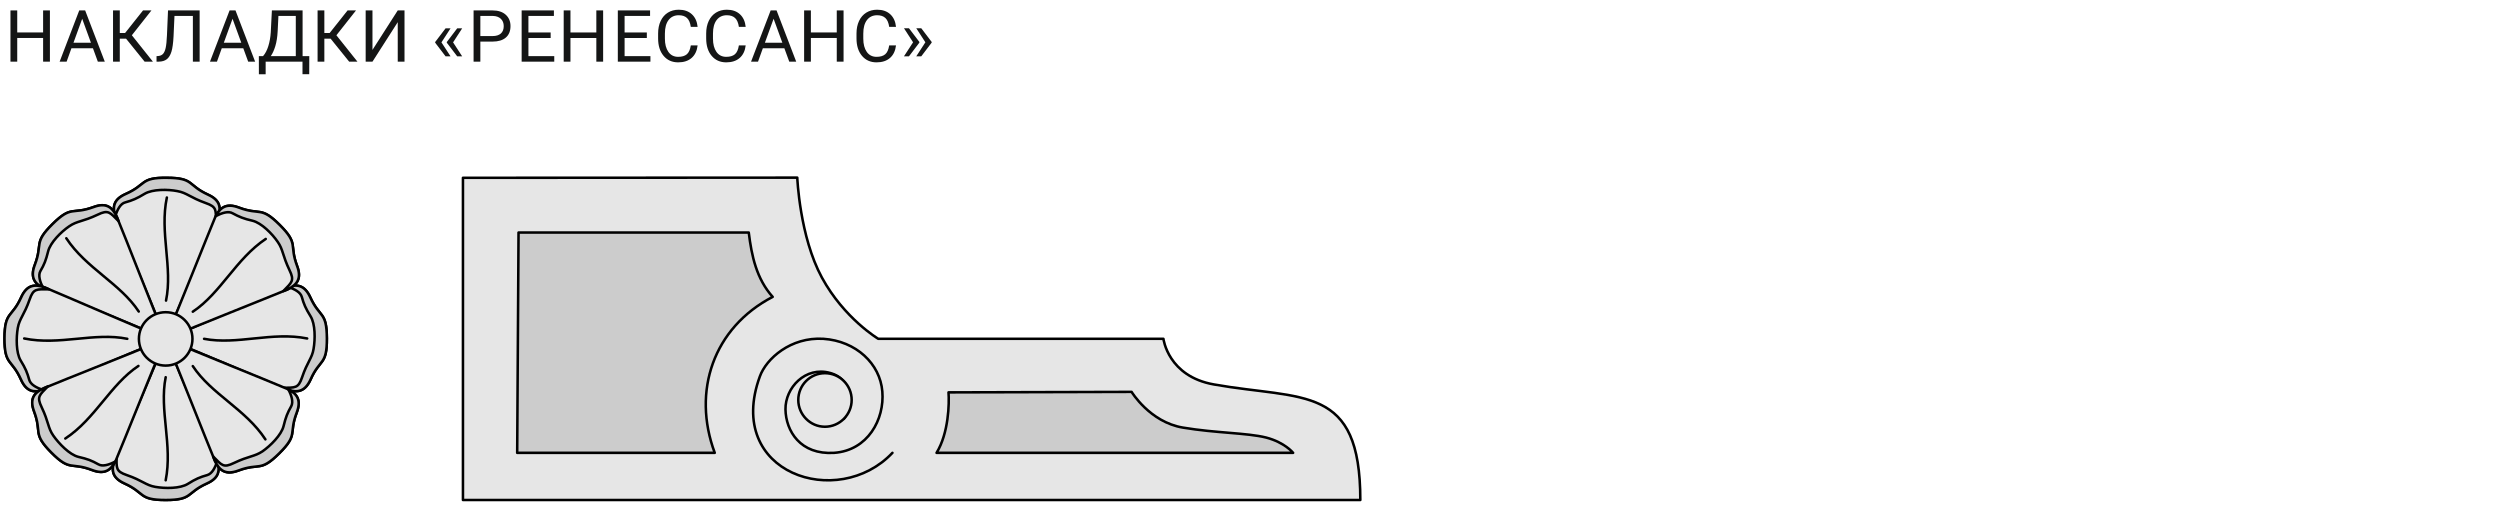 <?xml version="1.0" encoding="utf-8"?>
<!-- Generator: Adobe Illustrator 16.2.0, SVG Export Plug-In . SVG Version: 6.00 Build 0)  -->
<!DOCTYPE svg PUBLIC "-//W3C//DTD SVG 1.1//EN" "http://www.w3.org/Graphics/SVG/1.1/DTD/svg11.dtd">
<svg version="1.1" id="Layer_1" xmlns="http://www.w3.org/2000/svg" xmlns:xlink="http://www.w3.org/1999/xlink" x="0px" y="0px"
	 width="555px" height="112px" viewBox="0 0 555 112" enable-background="new 0 0 555 112" xml:space="preserve">
<rect x="0" fill="none" width="555" height="112"/>
<g>
	<g>
		<path fill="#141515" d="M11.08,13.688H9.57V8.43H3.825v5.258H2.323V2.313h1.503v4.891h5.743V2.313h1.511L11.08,13.688
			L11.08,13.688z"/>
		<path fill="#141515" d="M20.632,10.711h-4.773l-1.071,2.977h-1.55l4.352-11.375h1.313l4.359,11.375H21.72L20.632,10.711z
			 M16.313,9.484h3.874l-1.94-5.32L16.313,9.484z"/>
		<path fill="#141515" d="M27.979,8.578h-1.385v5.109h-1.502V2.313h1.502v5.016h1.174l3.983-5.016h1.87L29.27,7.828l4.672,5.859
			h-1.839L27.979,8.578z"/>
		<path fill="#141515" d="M44.32,2.313v11.375h-1.502V3.539h-4.085L38.529,8.05c-0.077,1.512-0.232,2.648-0.465,3.409
			c-0.231,0.761-0.572,1.32-1.021,1.677c-0.448,0.357-1.048,0.541-1.8,0.551H34.75V12.46l0.313-0.016
			c0.485-0.036,0.858-0.194,1.119-0.473c0.261-0.278,0.459-0.723,0.595-1.332c0.137-0.609,0.232-1.547,0.29-2.813L37.3,2.313H44.32z
			"/>
		<path fill="#141515" d="M54.008,10.711h-4.773l-1.071,2.977h-1.55l4.352-11.375h1.313l4.359,11.375h-1.542L54.008,10.711z
			 M49.688,9.484h3.874l-1.94-5.32L49.688,9.484z"/>
		<path fill="#141515" d="M68.647,16.477h-1.495v-2.789h-8.178v2.797h-1.503l-0.008-4.023h0.932c0.49-0.552,0.88-1.293,1.17-2.223
			c0.29-0.93,0.472-1.949,0.543-3.059l0.25-4.867h6.816v10.148h1.487L68.647,16.477z M60.109,12.461h5.558V3.539h-3.858
			l-0.164,3.347c-0.067,1.309-0.242,2.424-0.521,3.347C60.844,11.155,60.506,11.898,60.109,12.461z"/>
		<path fill="#141515" d="M73.39,8.578h-1.385v5.109h-1.502V2.313h1.502v5.016h1.174l3.983-5.016h1.87l-4.352,5.516l4.672,5.859
			h-1.839L73.39,8.578z"/>
		<path fill="#141515" d="M88.299,2.313h1.503v11.375h-1.503V4.922l-5.611,8.766h-1.51V2.313h1.51v8.766L88.299,2.313z"/>
		<path fill="#141515" d="M98.002,9.406l2.019,3.102h-1.104l-2.31-3.031V9.328l2.31-3.039h1.104L98.002,9.406z M100.584,9.406
			l2.019,3.102H101.5l-2.31-3.031V9.328l2.31-3.039h1.103L100.584,9.406z"/>
		<path fill="#141515" d="M106.637,9.234v4.453h-1.502V2.313h4.202c1.247,0,2.224,0.318,2.931,0.953
			c0.707,0.636,1.062,1.477,1.062,2.523c0,1.104-0.347,1.955-1.037,2.551c-0.691,0.597-1.682,0.895-2.971,0.895L106.637,9.234
			L106.637,9.234z M106.637,8.008h2.7c0.803,0,1.419-0.189,1.847-0.567s0.643-0.925,0.643-1.64c0-0.678-0.215-1.221-0.643-1.628
			c-0.428-0.407-1.015-0.618-1.761-0.634h-2.786V8.008z"/>
		<path fill="#141515" d="M122.247,8.43h-4.938v4.031h5.736v1.227h-7.239V2.313h7.16V3.54h-5.658v3.664h4.938L122.247,8.43
			L122.247,8.43z"/>
		<path fill="#141515" d="M133.896,13.688h-1.51V8.43h-5.744v5.258h-1.502V2.313h1.502v4.891h5.744V2.313h1.51V13.688z"/>
		<path fill="#141515" d="M143.598,8.43h-4.938v4.031h5.735v1.227h-7.238V2.313h7.159V3.54h-5.657v3.664h4.938L143.598,8.43
			L143.598,8.43z"/>
		<path fill="#141515" d="M154.873,10.078c-0.142,1.203-0.586,2.132-1.334,2.785c-0.749,0.654-1.744,0.98-2.985,0.98
			c-1.346,0-2.425-0.481-3.236-1.445c-0.811-0.963-1.217-2.252-1.217-3.867V7.438c0-1.057,0.189-1.987,0.567-2.789
			c0.378-0.802,0.915-1.418,1.607-1.848c0.693-0.43,1.497-0.645,2.41-0.645c1.21,0,2.182,0.337,2.911,1.012
			c0.73,0.675,1.156,1.608,1.276,2.801h-1.512c-0.13-0.909-0.414-1.567-0.849-1.975c-0.436-0.408-1.044-0.611-1.827-0.611
			c-0.96,0-1.712,0.354-2.258,1.063c-0.545,0.709-0.818,1.718-0.818,3.026v1.103c0,1.235,0.259,2.218,0.775,2.948
			s1.239,1.095,2.168,1.095c0.834,0,1.475-0.188,1.921-0.566c0.446-0.377,0.742-1.035,0.888-1.973L154.873,10.078L154.873,10.078z"
			/>
		<path fill="#141515" d="M165.544,10.078c-0.142,1.203-0.586,2.132-1.334,2.785c-0.749,0.654-1.744,0.98-2.985,0.98
			c-1.346,0-2.425-0.481-3.236-1.445c-0.811-0.963-1.217-2.252-1.217-3.867V7.438c0-1.057,0.189-1.987,0.567-2.789
			c0.378-0.802,0.915-1.418,1.607-1.848c0.693-0.43,1.497-0.645,2.41-0.645c1.21,0,2.182,0.337,2.911,1.012
			c0.73,0.675,1.156,1.608,1.276,2.801h-1.511c-0.131-0.909-0.414-1.567-0.85-1.975c-0.436-0.408-1.044-0.611-1.827-0.611
			c-0.96,0-1.712,0.354-2.258,1.063c-0.545,0.709-0.817,1.718-0.817,3.026v1.103c0,1.235,0.258,2.218,0.774,2.948
			c0.518,0.73,1.239,1.095,2.168,1.095c0.834,0,1.476-0.188,1.921-0.566c0.446-0.377,0.742-1.035,0.889-1.973L165.544,10.078
			L165.544,10.078z"/>
		<path fill="#141515" d="M174.127,10.711h-4.773l-1.071,2.977h-1.55l4.352-11.375h1.313l4.359,11.375h-1.542L174.127,10.711z
			 M169.807,9.484h3.874l-1.94-5.32L169.807,9.484z"/>
		<path fill="#141515" d="M187.271,13.688h-1.51V8.43h-5.744v5.258h-1.502V2.313h1.502v4.891h5.744V2.313h1.51V13.688z"/>
		<path fill="#141515" d="M198.915,10.078c-0.142,1.203-0.586,2.132-1.334,2.785c-0.749,0.654-1.744,0.98-2.985,0.98
			c-1.346,0-2.425-0.481-3.236-1.445c-0.811-0.963-1.217-2.252-1.217-3.867V7.438c0-1.057,0.189-1.987,0.567-2.789
			c0.378-0.802,0.915-1.418,1.607-1.848c0.693-0.43,1.497-0.645,2.41-0.645c1.21,0,2.182,0.337,2.911,1.012
			c0.73,0.675,1.156,1.608,1.276,2.801h-1.512c-0.13-0.909-0.414-1.567-0.849-1.975c-0.436-0.408-1.044-0.611-1.827-0.611
			c-0.96,0-1.712,0.354-2.258,1.063c-0.545,0.709-0.818,1.718-0.818,3.026v1.103c0,1.235,0.259,2.218,0.775,2.948
			s1.239,1.095,2.168,1.095c0.834,0,1.475-0.188,1.921-0.566c0.446-0.377,0.742-1.035,0.888-1.973L198.915,10.078L198.915,10.078z"
			/>
		<path fill="#141515" d="M201.792,6.273l2.309,3.039V9.46l-2.309,3.039h-1.111l2.02-3.109l-2.02-3.117H201.792z M204.523,6.273
			l2.31,3.039V9.46l-2.31,3.039h-1.11l2.019-3.109l-2.019-3.117H204.523z"/>
	</g>
	
		<path fill="#E6E6E6" stroke="#000000" stroke-width="0.567" stroke-linecap="round" stroke-linejoin="round" stroke-miterlimit="10" d="
		M36.782,111c-6.058,0-4.487-1.57-9.123-3.664c-2.806-1.271-2.992-2.99-2.206-5.197c2.018-4.898,8.486-19.816,11.329-26.92
		c2.842,7.104,9.348,22.021,11.328,26.883c0.786,2.244,0.6,3.963-2.206,5.234C41.269,109.43,42.839,111,36.782,111L36.782,111z"/>
	
		<path fill="#CCCCCC" stroke="#000000" stroke-width="0.567" stroke-linecap="round" stroke-linejoin="round" stroke-miterlimit="10" d="
		M36.782,111c-6.058,0-4.487-1.57-9.123-3.664c-2.806-1.271-2.992-2.99-2.206-5.197l0.41-0.936c0.037,2.729-0.224,3.402,2.28,4.263
		c3.479,1.196,4.188,2.244,6.319,2.618c2.131,0.375,5.534,0.412,7.254-0.673c1.72-1.084,2.692-1.496,4.299-1.945
		c1.046-0.299,1.757-1.608,2.207-3.103c0.673,2.132,0.374,3.775-2.319,4.973C41.269,109.43,42.839,111,36.782,111L36.782,111z"/>
	
		<path fill="none" stroke="#000000" stroke-width="0.567" stroke-linecap="round" stroke-linejoin="round" stroke-miterlimit="10" d="
		M36.782,106.625c1.57-7.814-1.458-15.555,0-22.882"/>
	
		<path fill="#E6E6E6" stroke="#000000" stroke-width="0.567" stroke-linecap="round" stroke-linejoin="round" stroke-miterlimit="10" d="
		M72.565,75.105c0.037,6.057-1.569,4.486-3.627,9.16c-1.271,2.766-2.991,2.953-5.233,2.207c-4.861-1.984-19.817-8.414-26.921-11.256
		c7.066-2.879,21.947-9.385,26.846-11.404c2.206-0.785,3.964-0.599,5.234,2.168C70.995,70.656,72.527,69.048,72.565,75.105
		L72.565,75.105z"/>
	
		<path fill="#CCCCCC" stroke="#000000" stroke-width="0.567" stroke-linecap="round" stroke-linejoin="round" stroke-miterlimit="10" d="
		M72.565,75.105c0.037,6.057-1.569,4.486-3.627,9.16c-1.271,2.766-2.991,2.953-5.233,2.207l-0.937-0.375
		c2.768-0.076,3.44,0.188,4.3-2.354c1.159-3.44,2.206-4.188,2.543-6.282c0.373-2.131,0.411-5.533-0.673-7.254
		c-1.085-1.757-1.495-2.691-1.943-4.301c-0.3-1.047-1.607-1.756-3.104-2.206c2.094-0.673,3.739-0.374,4.973,2.282
		C70.995,70.656,72.527,69.048,72.565,75.105L72.565,75.105z"/>
	
		<path fill="none" stroke="#000000" stroke-width="0.567" stroke-linecap="round" stroke-linejoin="round" stroke-miterlimit="10" d="
		M68.19,75.143c-7.813-1.57-15.555,1.496-22.883,0.075"/>
	
		<path fill="#E6E6E6" stroke="#000000" stroke-width="0.567" stroke-linecap="round" stroke-linejoin="round" stroke-miterlimit="10" d="
		M37.082,39.473c6.058,0.037,4.45,1.608,9.086,3.739c2.804,1.271,2.953,2.991,2.168,5.234c-2.058,4.861-8.637,19.705-11.554,26.771
		c-2.805-7.104-9.16-22.06-11.104-26.958c-0.785-2.243-0.561-3.964,2.243-5.198C32.595,41.005,31.024,39.398,37.082,39.473
		L37.082,39.473z"/>
	
		<path fill="#CCCCCC" stroke="#000000" stroke-width="0.567" stroke-linecap="round" stroke-linejoin="round" stroke-miterlimit="10" d="
		M37.082,39.473c6.058,0.037,4.45,1.608,9.086,3.739c2.804,1.271,2.953,2.991,2.168,5.234l-0.411,0.897
		c0-2.73,0.224-3.403-2.244-4.263c-3.477-1.234-4.188-2.28-6.319-2.655c-2.094-0.411-5.495-0.448-7.253,0.598
		c-1.72,1.047-2.691,1.458-4.3,1.907c-1.047,0.262-1.757,1.571-2.206,3.066c-0.673-2.094-0.375-3.738,2.318-4.936
		C32.595,41.005,31.024,39.398,37.082,39.473L37.082,39.473z"/>
	
		<path fill="none" stroke="#000000" stroke-width="0.567" stroke-linecap="round" stroke-linejoin="round" stroke-miterlimit="10" d="
		M37.044,43.847C35.399,51.624,38.39,59.4,36.857,66.73"/>
	
		<path fill="#E6E6E6" stroke="#000000" stroke-width="0.567" stroke-linecap="round" stroke-linejoin="round" stroke-miterlimit="10" d="
		M62.095,49.942c4.3,4.3,2.057,4.3,3.852,9.085c1.083,2.843,0,4.188-2.132,5.236c-4.859,2.018-20.003,8.002-27.032,10.955
		c2.99-7.029,8.974-22.136,10.992-26.997c1.047-2.131,2.432-3.216,5.272-2.131C57.833,47.885,57.833,45.68,62.095,49.942
		L62.095,49.942z"/>
	
		<path fill="#CCCCCC" stroke="#000000" stroke-width="0.567" stroke-linecap="round" stroke-linejoin="round" stroke-miterlimit="10" d="
		M62.095,49.942c4.3,4.3,2.057,4.3,3.852,9.085c1.083,2.843,0,4.188-2.132,5.236l-0.935,0.373c1.907-1.98,2.542-2.281,1.383-4.673
		c-1.57-3.291-1.383-4.524-2.618-6.282c-1.195-1.757-3.589-4.188-5.57-4.674c-1.981-0.449-2.954-0.859-4.413-1.645
		c-0.935-0.561-2.354-0.113-3.738,0.598c1.009-1.943,2.393-2.916,5.123-1.869C57.833,47.885,57.833,45.68,62.095,49.942
		L62.095,49.942z"/>
	
		<path fill="none" stroke="#000000" stroke-width="0.567" stroke-linecap="round" stroke-linejoin="round" stroke-miterlimit="10" d="
		M58.992,53.045c-6.618,4.412-9.983,12.039-16.19,16.152"/>
	
		<path fill="#E6E6E6" stroke="#000000" stroke-width="0.567" stroke-linecap="round" stroke-linejoin="round" stroke-miterlimit="10" d="
		M11.657,49.755c4.299-4.262,4.299-2.019,9.086-3.776c2.879-1.085,4.188,0.038,5.195,2.169c2.021,4.86,7.891,20.042,10.844,27.071
		c-7.029-3.029-22.098-9.087-26.922-11.143c-2.131-1.049-3.215-2.432-2.131-5.271C9.563,54.018,7.357,54.018,11.657,49.755
		L11.657,49.755z"/>
	
		<path fill="#CCCCCC" stroke="#000000" stroke-width="0.567" stroke-linecap="round" stroke-linejoin="round" stroke-miterlimit="10" d="
		M11.657,49.755c4.299-4.262,4.299-2.019,9.086-3.776c2.879-1.085,4.188,0.038,5.195,2.169l0.375,0.934
		c-1.944-1.944-2.244-2.58-4.637-1.42c-3.29,1.57-4.524,1.346-6.318,2.58c-1.758,1.196-4.188,3.59-4.674,5.57
		c-0.485,1.943-0.859,2.916-1.72,4.375c-0.523,0.936-0.112,2.395,0.636,3.74c-1.981-1.011-2.916-2.394-1.87-5.123
		C9.563,54.018,7.357,54.018,11.657,49.755L11.657,49.755z"/>
	
		<path fill="none" stroke="#000000" stroke-width="0.567" stroke-linecap="round" stroke-linejoin="round" stroke-miterlimit="10" d="
		M14.722,52.896C19.097,59.551,26.688,62.917,30.8,69.16"/>
	
		<path fill="#E6E6E6" stroke="#000000" stroke-width="0.567" stroke-linecap="round" stroke-linejoin="round" stroke-miterlimit="10" d="
		M61.983,100.643c-4.299,4.264-4.262,2.02-9.048,3.813c-2.879,1.084-4.225-0.037-5.234-2.168c-2.02-4.86-7.965-20.003-10.918-27.069
		c7.029,3.027,22.135,9.047,26.958,11.104c2.131,1.047,3.216,2.393,2.131,5.271C64.04,96.381,66.283,96.381,61.983,100.643
		L61.983,100.643z"/>
	
		<path fill="#CCCCCC" stroke="#000000" stroke-width="0.567" stroke-linecap="round" stroke-linejoin="round" stroke-miterlimit="10" d="
		M61.983,100.643c-4.299,4.264-4.262,2.02-9.048,3.813c-2.879,1.084-4.225-0.037-5.234-2.168l-0.374-0.935
		c1.943,1.943,2.242,2.58,4.636,1.42c3.29-1.57,4.523-1.385,6.318-2.58c1.758-1.232,4.188-3.627,4.674-5.607
		c0.486-1.982,0.859-2.917,1.683-4.376c0.523-0.935,0.112-2.392-0.636-3.774c1.981,1.045,2.917,2.392,1.869,5.158
		C64.04,96.381,66.283,96.381,61.983,100.643L61.983,100.643z"/>
	
		<path fill="none" stroke="#000000" stroke-width="0.567" stroke-linecap="round" stroke-linejoin="round" stroke-miterlimit="10" d="
		M58.917,97.54c-4.375-6.692-12.002-10.021-16.115-16.265"/>
	
		<path fill="#E6E6E6" stroke="#000000" stroke-width="0.567" stroke-linecap="round" stroke-linejoin="round" stroke-miterlimit="10" d="
		M1,75.105c0.038-6.059,1.607-4.451,3.702-9.086c1.271-2.805,2.99-2.992,5.233-2.207c4.861,2.02,19.78,8.525,26.847,11.404
		C29.679,78.061,14.76,84.49,9.861,86.473c-2.206,0.784-3.962,0.598-5.195-2.207C2.571,79.592,1,81.163,1,75.105L1,75.105z"/>
	
		<path fill="#CCCCCC" stroke="#000000" stroke-width="0.567" stroke-linecap="round" stroke-linejoin="round" stroke-miterlimit="10" d="
		M1,75.105c0.038-6.059,1.607-4.451,3.702-9.086c1.271-2.805,2.99-2.992,5.233-2.207l0.937,0.412c-2.768,0-3.44-0.225-4.301,2.279
		c-1.195,3.439-2.242,4.188-2.616,6.282c-0.374,2.131-0.412,5.534,0.636,7.254c1.084,1.756,1.458,2.692,1.907,4.299
		c0.299,1.048,1.607,1.757,3.104,2.245c-2.094,0.635-3.739,0.336-4.935-2.318C2.571,79.592,1,81.163,1,75.105L1,75.105z"/>
	
		<path fill="none" stroke="#000000" stroke-width="0.567" stroke-linecap="round" stroke-linejoin="round" stroke-miterlimit="10" d="
		M5.375,75.143c7.813,1.608,15.591-1.42,22.883,0.075"/>
	
		<path fill="#E6E6E6" stroke="#000000" stroke-width="0.567" stroke-linecap="round" stroke-linejoin="round" stroke-miterlimit="10" d="
		M11.394,100.456c-4.262-4.3-2.019-4.3-3.813-9.086c-1.084-2.843,0-4.188,2.168-5.196c4.86-2.02,20.004-7.964,27.033-10.955
		c-3.028,7.028-9.011,22.135-11.067,26.994c-1.047,2.133-2.395,3.215-5.272,2.133C15.658,102.512,15.658,104.756,11.394,100.456
		L11.394,100.456z"/>
	
		<path fill="#CCCCCC" stroke="#000000" stroke-width="0.567" stroke-linecap="round" stroke-linejoin="round" stroke-miterlimit="10" d="
		M11.394,100.456c-4.262-4.3-2.019-4.3-3.813-9.086c-1.084-2.843,0-4.188,2.168-5.196l0.896-0.412
		c-1.905,1.982-2.542,2.281-1.383,4.674c1.571,3.291,1.346,4.524,2.58,6.281c1.234,1.758,3.589,4.225,5.571,4.711
		c1.98,0.449,2.953,0.822,4.412,1.645c0.936,0.561,2.394,0.113,3.738-0.598c-1.01,1.944-2.393,2.916-5.122,1.871
		C15.658,102.512,15.658,104.756,11.394,100.456L11.394,100.456z"/>
	
		<path fill="none" stroke="#000000" stroke-width="0.567" stroke-linecap="round" stroke-linejoin="round" stroke-miterlimit="10" d="
		M14.499,97.354c6.654-4.375,10.02-12.002,16.227-16.115"/>
	
		<path fill="#E6E6E6" stroke="#000000" stroke-width="0.567" stroke-linecap="round" stroke-linejoin="round" stroke-miterlimit="10" d="
		M36.782,69.311c3.289,0,5.944,2.653,5.944,5.907c0,3.29-2.655,5.945-5.944,5.945c-3.29,0-5.945-2.655-5.945-5.945
		C30.837,71.964,33.492,69.311,36.782,69.311L36.782,69.311z"/>
	
		<path fill="#E6E6E6" stroke="#000000" stroke-width="0.567" stroke-linecap="round" stroke-linejoin="round" stroke-miterlimit="10" d="
		M102.776,39.473l74.219-0.038c0,0,0.523,13.087,5.459,22.172c4.936,9.086,12.525,13.611,12.525,13.611h63.301
		c0,0,1.011,8.338,11.218,10.131c19.816,3.514,32.493-0.148,32.493,25.649H102.776V39.473z"/>
	
		<path fill="#CCCCCC" stroke="#000000" stroke-width="0.567" stroke-linecap="round" stroke-linejoin="round" stroke-miterlimit="10" d="
		M115.115,51.625h51.111c0.635,5.197,1.72,10.281,5.309,14.283c-13.161,6.843-17.946,20.938-12.862,34.623h-43.857L115.115,51.625z"
		/>
	
		<path fill="#CCCCCC" stroke="#000000" stroke-width="0.567" stroke-linecap="round" stroke-linejoin="round" stroke-miterlimit="10" d="
		M207.916,100.531c2.691-4.375,2.842-10.993,2.654-13.424l40.644-0.111c0,0,4.038,6.693,11.367,7.927
		c7.328,1.234,14.246,1.159,18.47,2.205c4.188,1.084,6.02,3.403,6.02,3.403H207.916z"/>
	
		<path fill="none" stroke="#000000" stroke-width="0.567" stroke-linecap="round" stroke-linejoin="round" stroke-miterlimit="10" d="
		M198.119,100.531c-12.075,12.824-37.313,4.599-29.427-16.975c1.421-3.927,6.844-8.789,14.098-8.338
		c7.254,0.485,12.6,5.533,13.087,11.702c0.522,6.168-3.216,13.085-10.694,13.61c-7.515,0.484-10.73-4.861-10.806-9.647
		s4.413-9.646,9.947-8.075c5.494,1.569,4.673,7.926,3.028,10.168"/>
	
		<path fill="#E6E6E6" stroke="#000000" stroke-width="0.567" stroke-linecap="round" stroke-linejoin="round" stroke-miterlimit="10" d="
		M183.127,82.846c3.29,0,5.944,2.654,5.944,5.944c0,3.253-2.654,5.946-5.944,5.946c-3.253,0-5.908-2.692-5.908-5.946
		C177.219,85.5,179.874,82.846,183.127,82.846L183.127,82.846z"/>
</g>
</svg>
